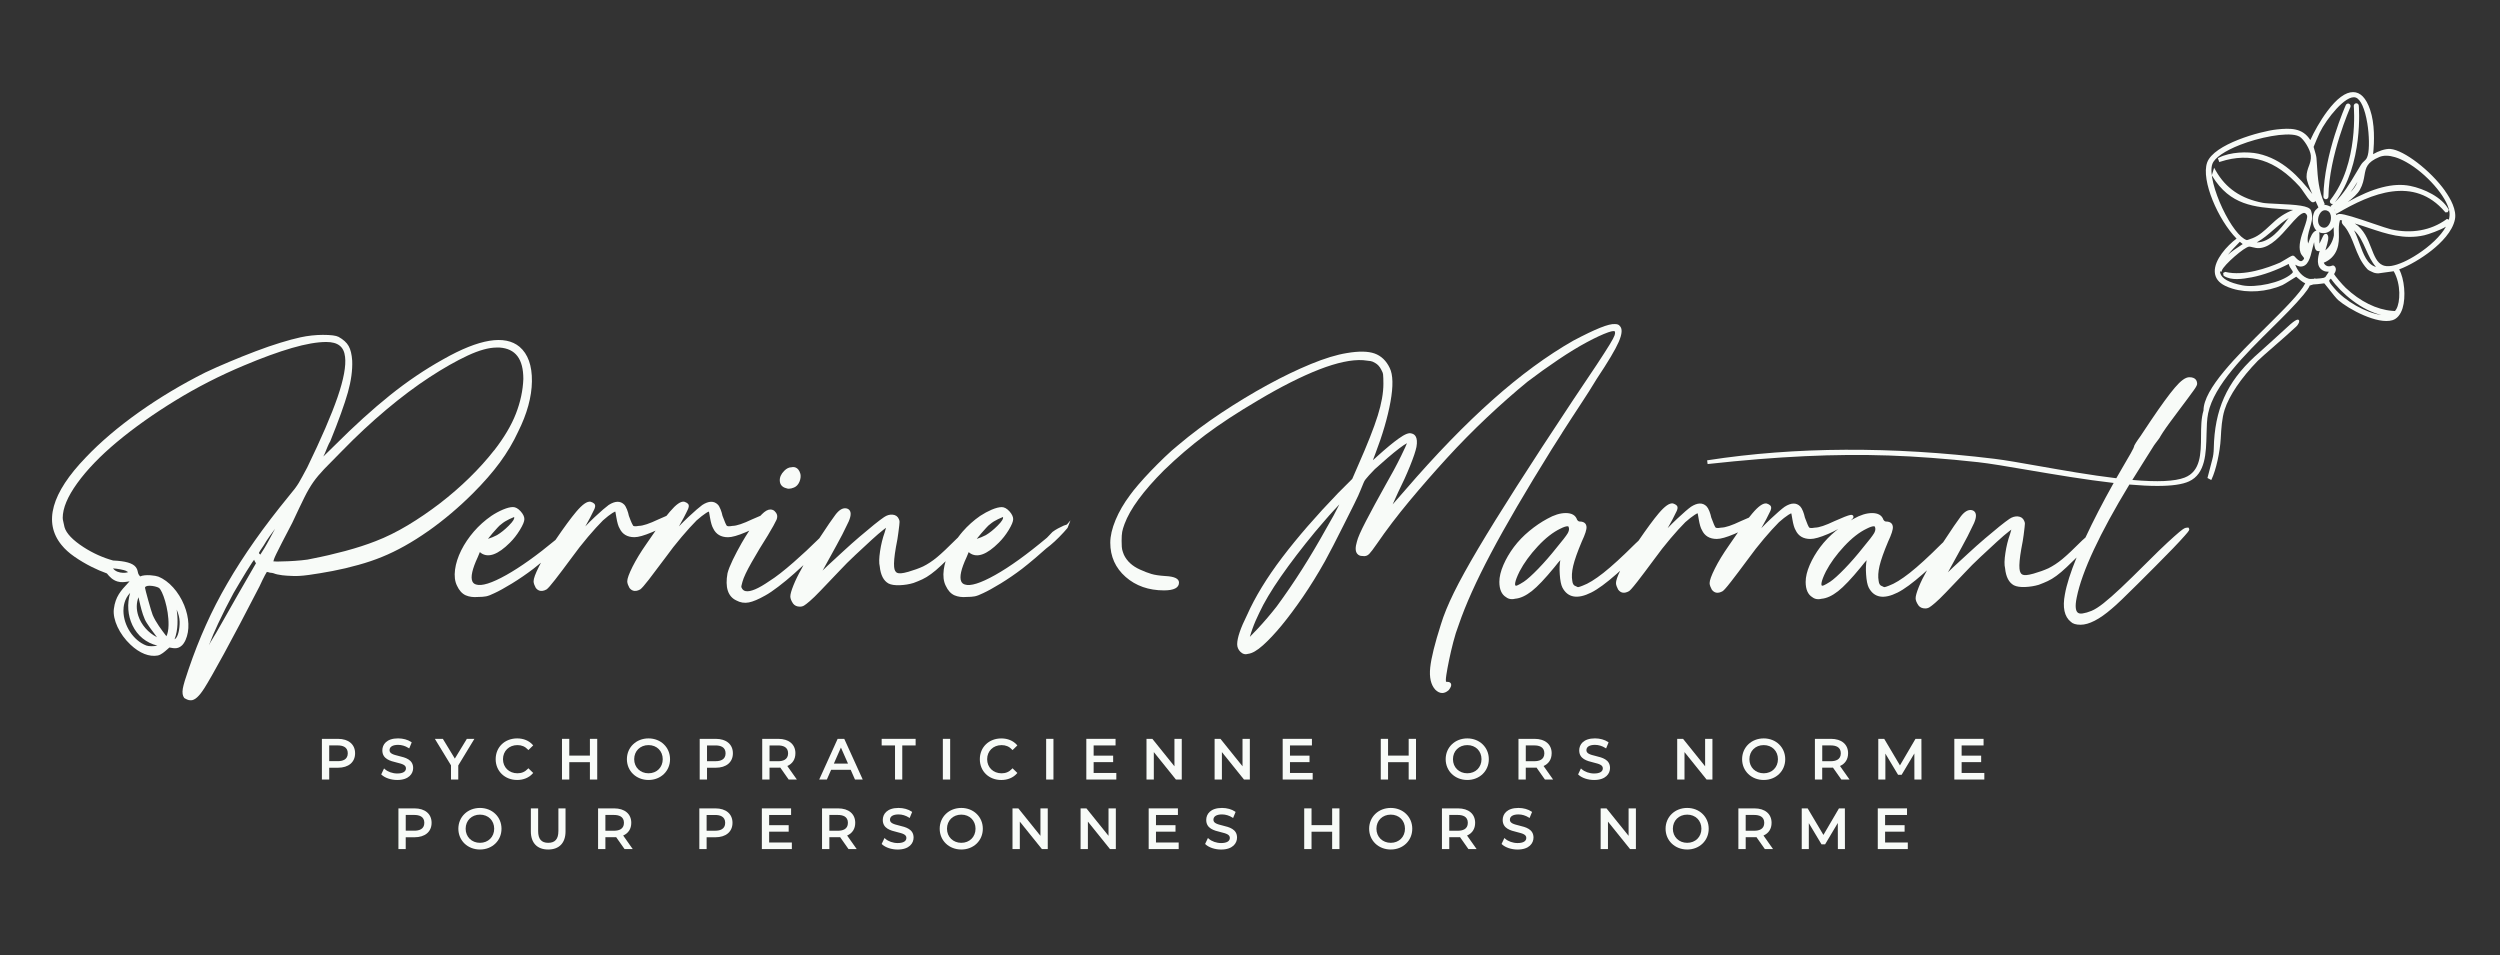 <?xml version="1.0" encoding="UTF-8"?>
<svg id="Calque_1" data-name="Calque 1" xmlns="http://www.w3.org/2000/svg" viewBox="0 0 1080 412.76">
  <rect x="0" y="0" width="1080" height="412.76" fill="#333333" stroke="none"/>
  <defs>
    <style>
      .cls-1 {
        fill: #f8fbf8;
      }
    </style>
  </defs>
  <path class="cls-1" d="M988.15,141.27h0c-2.87,2.7-13.92,12.6-14.02,12.68-12.15,11.16-17.46,23.06-17.78,39.82-.03,1.64-.23,3.18-.6,4.57l-2.13,8.16,1.64.86.17-.35c1.88-3.94,3.61-11.7,3.94-17.67v-.09c.23-4.17.47-8.48,1.68-12.29,1.93-6.05,7.15-13.74,14.31-21.1.8-.83,4.13-3.73,7.35-6.54,3.19-2.78,6.48-5.66,7.62-6.77.11-.1.33-.3.59-.53.73-.64,1.3-1.15,1.49-1.42.59-.81,1.18-1.88.65-2.35-.28-.25-.87-.76-4.93,3.03Z"/>
  <path class="cls-1" d="M146,319.18h-6.94v17.58h3.16v-5.1h3.78c4.56,0,7.4-2.39,7.4-6.24s-2.83-6.24-7.4-6.24ZM150.24,325.42c0,2.81-2.35,3.4-4.31,3.4h-3.71v-6.8h3.71c1.97,0,4.31.59,4.31,3.4Z"/>
  <path class="cls-1" d="M178.48,331.79c0-3.7-3.41-4.52-6.16-5.19-2.51-.61-4.04-1.08-4.04-2.53s1.35-2.29,3.71-2.29c1.52,0,3.09.47,4.41,1.31l.38.24,1.08-2.62-.25-.17c-1.41-.98-3.51-1.56-5.62-1.56-5.03,0-6.82,2.68-6.82,5.18,0,3.75,3.43,4.58,6.18,5.25,2.5.61,4.02,1.08,4.02,2.52s-1.38,2.22-3.78,2.22c-1.98,0-4.06-.73-5.3-1.85l-.38-.34-1.22,2.58.2.19c1.45,1.35,4.08,2.22,6.7,2.22,5.09,0,6.89-2.78,6.89-5.16Z"/>
  <polygon class="cls-1" points="201.68 319.18 196.49 327.71 191.31 319.18 187.86 319.18 194.83 330.63 194.83 336.76 197.97 336.76 197.97 330.67 204.94 319.18 201.68 319.18"/>
  <path class="cls-1" d="M230.1,334.18l.24-.27-2.09-2.03-.26.28c-1.21,1.28-2.67,1.9-4.46,1.9-3.61,0-6.24-2.56-6.24-6.09s2.62-6.09,6.24-6.09c1.81,0,3.27.61,4.46,1.88l.26.28,2.09-2.03-.24-.27c-1.57-1.77-3.94-2.75-6.68-2.75-5.38,0-9.29,3.78-9.29,8.98s3.99,8.98,9.27,8.98c2.73,0,5.11-.98,6.7-2.77Z"/>
  <polygon class="cls-1" points="254.84 326.42 245.93 326.42 245.93 319.18 242.78 319.18 242.78 336.76 245.93 336.76 245.93 329.26 254.84 329.26 254.84 336.76 258 336.76 258 319.18 254.84 319.18 254.84 326.42"/>
  <path class="cls-1" d="M280.16,318.99c-5.32,0-9.34,3.86-9.34,8.98s4.02,8.98,9.34,8.98,9.3-3.86,9.3-8.98-4-8.98-9.3-8.98ZM286.3,327.97c0,3.53-2.58,6.09-6.14,6.09s-6.19-2.56-6.19-6.09,2.6-6.09,6.19-6.09,6.14,2.56,6.14,6.09Z"/>
  <path class="cls-1" d="M309.21,319.18h-6.94v17.58h3.16v-5.1h3.78c4.56,0,7.4-2.39,7.4-6.24s-2.83-6.24-7.4-6.24ZM305.43,322.03h3.71c1.97,0,4.31.59,4.31,3.4s-2.35,3.4-4.31,3.4h-3.71v-6.8Z"/>
  <path class="cls-1" d="M343.62,325.42c0-3.85-2.83-6.24-7.4-6.24h-6.94v17.58h3.15v-5.12h3.78c.29,0,.59-.02.87-.04l3.62,5.16h3.54l-4.13-5.85c2.26-.98,3.5-2.91,3.5-5.49ZM332.44,322.03h3.71c1.97,0,4.31.59,4.31,3.4s-2.35,3.42-4.31,3.42h-3.71v-6.82Z"/>
  <path class="cls-1" d="M361.86,319.18l-7.96,17.58h3.3l1.85-4.21h8.45l1.85,4.21h3.35l-7.98-17.58h-2.86ZM366.34,329.88h-6.11l3.05-6.94,3.06,6.94Z"/>
  <polygon class="cls-1" points="380.88 322.03 386.65 322.03 386.65 336.76 389.78 336.76 389.78 322.03 395.55 322.03 395.55 319.18 380.88 319.18 380.88 322.03"/>
  <rect class="cls-1" x="407.31" y="319.18" width="3.16" height="17.58"/>
  <path class="cls-1" d="M439.5,333.92l-2.09-2.03-.26.28c-1.21,1.28-2.67,1.9-4.46,1.9-3.61,0-6.24-2.56-6.24-6.09s2.62-6.09,6.24-6.09c1.81,0,3.27.61,4.46,1.88l.26.28,2.09-2.03-.24-.27c-1.58-1.77-3.95-2.75-6.68-2.75-5.38,0-9.29,3.78-9.29,8.98s3.9,8.98,9.27,8.98c2.73,0,5.11-.98,6.7-2.77l.24-.27Z"/>
  <rect class="cls-1" x="451.94" y="319.18" width="3.15" height="17.58"/>
  <polygon class="cls-1" points="472.45 329.24 480.88 329.24 480.88 326.44 472.45 326.44 472.45 322.03 481.92 322.03 481.92 319.18 469.29 319.18 469.29 336.76 482.25 336.76 482.25 333.92 472.45 333.92 472.45 329.24"/>
  <polygon class="cls-1" points="507.36 331.04 497.93 319.32 497.82 319.18 495.29 319.18 495.29 336.76 498.45 336.76 498.45 324.9 507.88 336.62 507.99 336.76 510.52 336.76 510.52 319.18 507.36 319.18 507.36 331.04"/>
  <polygon class="cls-1" points="536.77 331.04 527.35 319.32 527.23 319.18 524.71 319.18 524.71 336.76 527.86 336.76 527.86 324.9 537.29 336.62 537.4 336.76 539.93 336.76 539.93 319.18 536.77 319.18 536.77 331.04"/>
  <polygon class="cls-1" points="566.75 322.03 566.75 319.18 554.12 319.18 554.12 336.76 567.08 336.76 567.08 333.92 557.27 333.92 557.27 329.24 565.71 329.24 565.71 326.44 557.27 326.44 557.27 322.03 566.75 322.03"/>
  <polygon class="cls-1" points="608.55 326.42 599.64 326.42 599.64 319.18 596.49 319.18 596.49 336.76 599.64 336.76 599.64 329.26 608.55 329.26 608.55 336.76 611.71 336.76 611.71 319.18 608.55 319.18 608.55 326.42"/>
  <path class="cls-1" d="M633.87,318.99c-5.33,0-9.34,3.86-9.34,8.98s4.02,8.98,9.34,8.98,9.3-3.86,9.3-8.98-4-8.98-9.3-8.98ZM640.01,327.97c0,3.53-2.58,6.09-6.14,6.09s-6.19-2.56-6.19-6.09,2.6-6.09,6.19-6.09,6.14,2.56,6.14,6.09Z"/>
  <path class="cls-1" d="M670.32,325.42c0-3.85-2.83-6.24-7.4-6.24h-6.94v17.58h3.15v-5.12h3.78c.29,0,.59-.02.87-.03l3.62,5.15h3.54l-4.13-5.85c2.26-.98,3.5-2.91,3.5-5.49ZM667.16,325.42c0,2.83-2.35,3.42-4.31,3.42h-3.71v-6.82h3.71c1.97,0,4.31.59,4.31,3.4Z"/>
  <path class="cls-1" d="M695.53,331.79c0-3.7-3.41-4.52-6.16-5.19-2.51-.61-4.04-1.08-4.04-2.53s1.35-2.29,3.71-2.29c1.52,0,3.09.47,4.41,1.31l.38.24,1.08-2.62-.25-.17c-1.41-.98-3.51-1.56-5.62-1.56-5.03,0-6.82,2.68-6.82,5.18,0,3.75,3.43,4.58,6.18,5.25,2.5.61,4.02,1.08,4.02,2.52s-1.38,2.22-3.78,2.22c-1.98,0-4.06-.73-5.3-1.85l-.38-.34-1.22,2.58.2.19c1.45,1.35,4.08,2.22,6.7,2.22,5.09,0,6.89-2.78,6.89-5.16Z"/>
  <polygon class="cls-1" points="736.61 331.04 727.19 319.32 727.07 319.18 724.55 319.18 724.55 336.76 727.7 336.76 727.7 324.9 737.13 336.62 737.24 336.76 739.77 336.76 739.77 319.18 736.61 319.18 736.61 331.04"/>
  <path class="cls-1" d="M761.93,318.99c-5.33,0-9.34,3.86-9.34,8.98s4.02,8.98,9.34,8.98,9.29-3.86,9.29-8.98-4-8.98-9.29-8.98ZM768.07,327.97c0,3.53-2.58,6.09-6.14,6.09s-6.19-2.56-6.19-6.09,2.6-6.09,6.19-6.09,6.14,2.56,6.14,6.09Z"/>
  <path class="cls-1" d="M798.38,325.42c0-3.85-2.83-6.24-7.4-6.24h-6.94v17.58h3.15v-5.12h3.78c.29,0,.59-.02.87-.03l3.62,5.15h3.54l-4.13-5.85c2.26-.98,3.5-2.91,3.5-5.49ZM795.23,325.42c0,2.83-2.35,3.42-4.31,3.42h-3.71v-6.82h3.71c1.97,0,4.31.59,4.31,3.4Z"/>
  <polygon class="cls-1" points="827.49 319.18 820.78 330.65 813.98 319.18 811.42 319.18 811.42 336.76 814.48 336.76 814.48 325.56 819.97 334.72 821.5 334.72 827 325.49 827.02 336.76 830.08 336.76 830.05 319.18 827.49 319.18"/>
  <polygon class="cls-1" points="847.42 329.24 855.86 329.24 855.86 326.44 847.42 326.44 847.42 322.03 856.9 322.03 856.9 319.18 844.27 319.18 844.27 336.76 857.23 336.76 857.23 333.92 847.42 333.92 847.42 329.24"/>
  <path class="cls-1" d="M179.06,349.22h-6.94v17.58h3.15v-5.1h3.78c4.56,0,7.4-2.39,7.4-6.24s-2.83-6.24-7.4-6.24ZM183.31,355.46c0,2.81-2.35,3.4-4.32,3.4h-3.71v-6.8h3.71c1.97,0,4.32.59,4.32,3.4Z"/>
  <path class="cls-1" d="M207.35,349.03c-5.33,0-9.34,3.86-9.34,8.98s4.02,8.98,9.34,8.98,9.3-3.86,9.3-8.98-4-8.98-9.3-8.98ZM213.49,358.01c0,3.53-2.58,6.09-6.14,6.09s-6.19-2.56-6.19-6.09,2.6-6.09,6.19-6.09,6.14,2.56,6.14,6.09Z"/>
  <path class="cls-1" d="M241.22,359.07c0,3.39-1.43,5.03-4.38,5.03s-4.36-1.65-4.36-5.03v-9.85h-3.15v9.94c0,4.97,2.73,7.83,7.49,7.83s7.49-2.85,7.49-7.83v-9.94h-3.08v9.85Z"/>
  <path class="cls-1" d="M272.71,355.46c0-3.85-2.83-6.24-7.4-6.24h-6.94v17.58h3.16v-5.12h3.78c.29,0,.59-.02.87-.03l3.62,5.15h3.54l-4.13-5.85c2.26-.98,3.5-2.91,3.5-5.49ZM269.55,355.46c0,2.83-2.35,3.42-4.31,3.42h-3.71v-6.82h3.71c1.97,0,4.31.59,4.31,3.4Z"/>
  <path class="cls-1" d="M309.05,349.22h-6.94v17.58h3.15v-5.1h3.78c4.56,0,7.4-2.39,7.4-6.24s-2.83-6.24-7.4-6.24ZM305.26,352.07h3.71c1.97,0,4.31.59,4.31,3.4s-2.35,3.4-4.31,3.4h-3.71v-6.8Z"/>
  <polygon class="cls-1" points="332.27 359.28 340.71 359.28 340.71 356.48 332.27 356.48 332.27 352.07 341.75 352.07 341.75 349.22 329.12 349.22 329.12 366.8 342.08 366.8 342.08 363.96 332.27 363.96 332.27 359.28"/>
  <path class="cls-1" d="M369.46,355.46c0-3.85-2.83-6.24-7.4-6.24h-6.94v17.58h3.16v-5.12h3.78c.29,0,.59-.02.87-.03l3.62,5.15h3.54l-4.13-5.85c2.26-.98,3.5-2.91,3.5-5.49ZM366.3,355.46c0,2.83-2.35,3.42-4.31,3.42h-3.71v-6.82h3.71c1.97,0,4.31.59,4.31,3.4Z"/>
  <path class="cls-1" d="M388.51,356.65c-2.51-.61-4.04-1.08-4.04-2.53s1.35-2.29,3.71-2.29c1.52,0,3.09.47,4.41,1.31l.38.24,1.08-2.62-.25-.17c-1.41-.98-3.51-1.56-5.62-1.56-5.03,0-6.82,2.68-6.82,5.18,0,3.75,3.43,4.58,6.18,5.25,2.5.61,4.02,1.08,4.02,2.52s-1.38,2.22-3.78,2.22c-1.98,0-4.06-.73-5.3-1.85l-.37-.34-1.23,2.58.2.19c1.45,1.35,4.08,2.22,6.7,2.22,5.09,0,6.89-2.78,6.89-5.16,0-3.7-3.41-4.52-6.16-5.19Z"/>
  <path class="cls-1" d="M415.29,349.03c-5.33,0-9.34,3.86-9.34,8.98s4.02,8.98,9.34,8.98,9.29-3.86,9.29-8.98-4-8.98-9.29-8.98ZM421.43,358.01c0,3.53-2.58,6.09-6.14,6.09s-6.19-2.56-6.19-6.09,2.6-6.09,6.19-6.09,6.14,2.56,6.14,6.09Z"/>
  <polygon class="cls-1" points="449.47 361.08 440.04 349.36 439.93 349.22 437.4 349.22 437.4 366.8 440.56 366.8 440.56 354.94 449.99 366.66 450.1 366.8 452.63 366.8 452.63 349.22 449.47 349.22 449.47 361.08"/>
  <polygon class="cls-1" points="478.88 361.08 469.45 349.36 469.34 349.22 466.81 349.22 466.81 366.8 469.97 366.8 469.97 354.94 479.4 366.66 479.51 366.8 482.04 366.8 482.04 349.22 478.88 349.22 478.88 361.08"/>
  <polygon class="cls-1" points="499.38 359.28 507.82 359.28 507.82 356.48 499.38 356.48 499.38 352.07 508.86 352.07 508.86 349.22 496.23 349.22 496.23 366.8 509.19 366.8 509.19 363.96 499.38 363.96 499.38 359.28"/>
  <path class="cls-1" d="M528.24,356.65c-2.51-.61-4.04-1.08-4.04-2.53s1.35-2.29,3.71-2.29c1.52,0,3.09.47,4.41,1.31l.38.24,1.08-2.62-.25-.17c-1.41-.98-3.51-1.56-5.62-1.56-5.03,0-6.82,2.68-6.82,5.18,0,3.75,3.43,4.58,6.18,5.25,2.5.61,4.02,1.08,4.02,2.52s-1.38,2.22-3.78,2.22c-1.98,0-4.06-.73-5.3-1.85l-.38-.34-1.22,2.58.2.19c1.45,1.35,4.08,2.22,6.7,2.22,5.09,0,6.89-2.78,6.89-5.16,0-3.7-3.41-4.52-6.16-5.19Z"/>
  <polygon class="cls-1" points="575.49 356.46 566.58 356.46 566.58 349.22 563.42 349.22 563.42 366.8 566.58 366.8 566.58 359.3 575.49 359.3 575.49 366.8 578.64 366.8 578.64 349.22 575.49 349.22 575.49 356.46"/>
  <path class="cls-1" d="M600.81,349.03c-5.33,0-9.34,3.86-9.34,8.98s4.02,8.98,9.34,8.98,9.29-3.86,9.29-8.98-4-8.98-9.29-8.98ZM606.95,358.01c0,3.53-2.58,6.09-6.14,6.09s-6.19-2.56-6.19-6.09,2.6-6.09,6.19-6.09,6.14,2.56,6.14,6.09Z"/>
  <path class="cls-1" d="M637.26,355.46c0-3.85-2.83-6.24-7.4-6.24h-6.94v17.58h3.16v-5.12h3.78c.29,0,.59-.02.87-.03l3.62,5.15h3.54l-4.13-5.85c2.26-.98,3.5-2.91,3.5-5.49ZM634.1,355.46c0,2.83-2.35,3.42-4.31,3.42h-3.71v-6.82h3.71c1.97,0,4.31.59,4.31,3.4Z"/>
  <path class="cls-1" d="M656.31,356.65c-2.51-.61-4.04-1.08-4.04-2.53s1.35-2.29,3.71-2.29c1.52,0,3.09.47,4.41,1.31l.38.24,1.08-2.62-.25-.17c-1.41-.98-3.51-1.56-5.62-1.56-5.03,0-6.82,2.68-6.82,5.18,0,3.75,3.43,4.58,6.18,5.25,2.5.61,4.02,1.08,4.02,2.52s-1.38,2.22-3.78,2.22c-1.98,0-4.06-.73-5.3-1.85l-.38-.34-1.22,2.58.2.19c1.45,1.35,4.08,2.22,6.7,2.22,5.09,0,6.89-2.78,6.89-5.16,0-3.7-3.41-4.52-6.16-5.19Z"/>
  <polygon class="cls-1" points="703.55 361.08 694.12 349.36 694.01 349.22 691.48 349.22 691.48 366.8 694.64 366.8 694.64 354.94 704.07 366.66 704.18 366.8 706.71 366.8 706.71 349.22 703.55 349.22 703.55 361.08"/>
  <path class="cls-1" d="M728.87,349.03c-5.33,0-9.34,3.86-9.34,8.98s4.02,8.98,9.34,8.98,9.29-3.86,9.29-8.98-4-8.98-9.29-8.98ZM735.01,358.01c0,3.53-2.58,6.09-6.14,6.09s-6.19-2.56-6.19-6.09,2.6-6.09,6.19-6.09,6.14,2.56,6.14,6.09Z"/>
  <path class="cls-1" d="M765.32,355.46c0-3.85-2.83-6.24-7.4-6.24h-6.94v17.58h3.16v-5.12h3.78c.29,0,.59-.02.87-.03l3.62,5.15h3.54l-4.13-5.85c2.26-.98,3.5-2.91,3.5-5.49ZM762.16,355.46c0,2.83-2.35,3.42-4.31,3.42h-3.71v-6.82h3.71c1.97,0,4.31.59,4.31,3.4Z"/>
  <polygon class="cls-1" points="794.43 349.22 787.72 360.69 780.91 349.22 778.35 349.22 778.35 366.8 781.41 366.8 781.41 355.59 786.9 364.76 788.44 364.76 793.93 355.53 793.96 366.8 797.01 366.8 796.99 349.22 794.43 349.22"/>
  <polygon class="cls-1" points="814.36 359.28 822.79 359.28 822.79 356.48 814.36 356.48 814.36 352.07 823.83 352.07 823.83 349.22 811.2 349.22 811.2 366.8 824.17 366.8 824.17 363.96 814.36 363.96 814.36 359.28"/>
  <path class="cls-1" d="M674.83,186.97c1.31-2,2.65-4.09,4.05-6.27,1.38-2.16,2.96-4.57,4.69-7.17,1.76-2.64,3.87-5.99,6.26-9.92,4.88-7.32,8.06-12.67,9.46-15.91,1.51-3.5,1.65-5.77.42-6.92-.36-.53-1.05-.78-2.09-.78,0,0,0,0,0,0-2.64-.21-8.3,2.07-17.91,7.14-11.3,6.43-23.07,15.07-34.97,25.67-11.88,10.57-24.5,23.59-37.52,38.7l-5.48,6.26s-.08.09-.12.14l.08-.17c.74-1.64,1.52-3.36,2.32-5.14,1.9-3.79,3.62-7.58,5.11-11.28,1.49-3.68,2.42-6.45,2.78-8.24.75-4.25-.72-5.5-2.03-5.79-1.17-.47-2.92.21-5.67,2.18-2.44,1.74-5.54,4.31-9.23,7.65-.51.5-.97.93-1.38,1.25-.19.15-.36.29-.51.43.3-.75.64-1.66,1.03-2.71,3.13-8.17,5.34-15.73,6.56-22.45,1.24-6.83,1.13-11.77-.32-14.68-1.48-3.13-3.69-5.24-6.56-6.26-2.82-.99-6.85-1.05-11.98-.17-4.39.7-9.62,2.3-15.57,4.75-5.9,2.43-12.21,5.47-18.74,9.04-6.54,3.58-13.23,7.63-19.89,12.04-6.67,4.42-12.97,9.13-18.72,14-1.75,1.4-3.7,3.13-5.79,5.14-2.1,2.02-4.13,4.05-6.03,6.03-1.9,1.99-3.67,3.93-5.25,5.77-1.58,1.84-2.82,3.39-3.68,4.61-2.64,3.52-4.73,7.13-6.23,10.73-1.51,3.64-2.28,6.95-2.28,9.82,0,5.94,2.24,10.92,6.65,14.79,4.38,3.85,9.95,5.8,16.55,5.8,4.31,0,6.49-1.13,6.49-3.36,0-1.71-1.94-2.64-5.92-2.84-2.54-.17-4.55-.46-5.97-.89-1.43-.42-3.11-1.06-4.99-1.92-3.3-1.48-5.63-3.64-6.92-6.38-.33-.82-.59-1.58-.75-2.25-.11-.43-.24-1.43-.24-3.73,0-1.69.08-3.01.25-3.91.16-.9.5-2.04,1.01-3.4,2.38-6.48,8.12-14.29,17.04-23.21,5.7-5.53,11.74-10.69,17.94-15.34,6.21-4.66,13.82-9.65,22.64-14.83,9.84-5.87,18.76-10.37,26.51-13.39,7.68-2.98,14.07-4.33,18.96-4,1.56.18,2.63.31,3.24.39.51.07,1.16.35,1.96.82,1.08.62,1.95,1.58,2.6,2.87.46.77.74,1.51.81,2.18.08.76.13,2.1.13,3.96,0,3.91-.82,8.53-2.45,13.74-1.64,5.27-4.49,12.48-8.46,21.46l-2.55,5.87-6.17,6.17c-9.39,9.74-17.49,19.07-24.07,27.74-6.62,8.71-11.74,17.1-15.21,24.91-2.82,5.65-4.26,9.89-4.26,12.6,0,1.25.47,2.35,1.39,3.27.98.98,2.17,1.28,3.36.87,1.74-.2,3.84-1.41,6.42-3.71,2.47-2.21,5.17-5.09,8.04-8.56,2.87-3.49,5.96-7.63,9.18-12.32,3.24-4.73,6.46-9.93,9.56-15.46.86-1.54,2.01-3.73,3.54-6.68,1.48-2.87,3-5.88,4.57-9.01l4.44-8.87c1.39-2.79,2.37-4.91,2.89-6.3.52-1.22.92-2.19,1.19-2.9.23-.62.54-1.16.92-1.61.43-.52.95-1.12,1.55-1.81.62-.7,1.44-1.56,2.42-2.55,1.95-1.77,3.83-3.43,5.6-4.94,1.79-1.53,3.45-2.89,4.93-4.02,1.41-1.08,2.54-1.83,3.35-2.25-.33.84-1.03,2.44-2.53,5.5-1.92,3.93-4.2,8.17-6.77,12.62-3.29,5.89-6.11,11.08-8.36,15.42-2.32,4.45-3.62,7.41-3.97,9.01-.72,2.41-.7,4.08.07,5.12.54.72,1.37,1.11,2.38,1.06,1.1.21,2.07-.08,2.85-.87.65-.65,1.74-2.09,3.35-4.41,4.13-6.03,8.86-12.24,14.05-18.48,5.18-6.22,10.62-12.44,16.16-18.51,5.51-6.03,11.34-11.94,17.32-17.58,5.99-5.64,11.9-10.85,17.56-15.48,4.32-3.29,8.79-6.48,13.28-9.5,4.5-3.03,8.65-5.56,12.33-7.53,3.7-1.98,6.78-3.41,9.17-4.26,2.16-.77,2.75-.52,2.84-.46.02.01.06.03.1.25.12.37.08.87-.13,1.49-.24.72-.96,2.07-2.15,4.02-1.22,2.01-3.11,4.94-5.6,8.72-2.46,3.74-5.83,8.77-10.31,15.4-9.54,14.39-17.71,26.91-24.28,37.21-6.55,10.25-12.13,19.26-16.59,26.78-4.44,7.49-7.96,13.88-10.47,18.98-2.53,5.15-4.44,9.79-5.65,13.81-2.62,8.2-4.16,14.44-4.6,18.55-.46,4.29.27,7.52,2.18,9.61.96.96,1.97,1.45,3,1.45.94,0,1.87-.41,2.82-1.26.99-1.28,1.27-2.12.94-2.8-.17-.35-.57-.76-1.53-.76-.31,0-.5-.03-.61-.05-.06-.23-.14-.95.17-3.01.26-1.71.65-3.85,1.17-6.35.52-2.53,1.13-5.15,1.82-7.8.68-2.67,1.47-5.15,2.33-7.38,2.93-8.62,7.61-19.03,13.92-30.95,6.31-11.93,15.12-27.02,26.21-44.85,1.68-2.69,3.22-5.1,4.56-7.17ZM578.58,217.93c-.06.13-.13.27-.2.41-1.19,2.48-3.03,5.84-5.46,10.01-3.49,6.27-6.99,12.19-10.42,17.58-3.45,5.44-7.13,10.82-10.92,15.99-1.19,1.53-2.54,3.19-4.02,4.93-1.49,1.75-2.94,3.37-4.28,4.8-1.3,1.38-2.42,2.55-3.34,3.47.01-.05.03-.1.04-.14.26-.94.6-2.02,1.03-3.21.42-1.19.9-2.4,1.42-3.61.5-1.18,1.03-2.31,1.56-3.37,2.06-4.46,5.2-9.74,9.33-15.68,4.15-5.97,9.14-12.49,14.83-19.38,1.22-1.39,2.53-2.92,3.92-4.58,1.34-1.6,2.7-3.12,4.02-4.54.95-1.01,1.78-1.9,2.49-2.69Z"/>
  <path class="cls-1" d="M184.97,229.45c6.77-4.78,13.3-10.3,19.41-16.41,4.54-4.54,8.43-9,11.57-13.26,3.16-4.32,5.82-8.8,7.89-13.3,3.86-7.71,5.86-15.02,5.95-21.73.09-6.82-1.71-11.84-5.36-14.95-6.32-5.24-17.4-3.43-32.94,5.4-7.89,4.38-15.65,9.63-23.08,15.6-7.46,5.99-15.38,13.17-23.55,21.34-2.06,2.06-3.8,3.76-5.19,5.08.2-.43.43-.89.68-1.4.34-.87.73-1.82,1.17-2.86.41-.99.78-1.74,1.17-2.36,3.6-8.89,6.16-15.98,7.6-21.09,1.4-4.98,2.03-9.58,1.86-13.7-.19-2.78-.7-4.85-1.54-6.33-.84-1.49-2.3-2.82-4.35-3.95-1.16-.59-3.34-.86-6.86-.86-1.38,0-2.9.09-4.66.26-1.71.19-3.36.45-4.9.79-2.5.54-5.46,1.34-8.8,2.37-3.25.99-6.72,2.19-10.62,3.67-4.06,1.55-7.7,3.01-11.12,4.45-3.79,1.58-7.36,3.16-10.62,4.71-10.12,5.08-19.77,10.85-28.68,17.17-8.98,6.38-16.7,12.95-22.94,19.53-14.86,15.39-18.38,28.11-10.49,37.8,1.42,1.78,3.31,3.5,5.64,5.11,2.3,1.59,4.78,3.06,7.39,4.37,2.12,1.07,4.34,2.02,6.59,2.83,1.13,1.44,2.46,2.85,4.55,3.48,1.61.48,3.1.26,4.41.06.28-.04.56-.08.84-.12-.28.3-.55.59-.82.87-2.86,3.06-5.33,5.7-5.98,11.07-.57,4.58,2.39,10.92,7.2,15.42,3.92,3.7,8.1,5.36,11.77,4.67,1.43-.28,2.96-1.63,4.19-2.72l.35-.31c.17-.15.35-.31.47-.42.18,0,.44.06.7.11l.13.02c1.5.29,4.28.82,6.17-3.39,1.83-4.1,1.61-9.56-.59-14.99-2.37-5.83-6.65-10.57-11.16-12.37-1.11-.44-5.62-1.13-7.87-.09-.78-.84-.87-1.32-.98-1.86-.11-.56-.26-1.33-.94-2.21-1.31-1.67-4.52-2.59-9.75-2.8-4.46-1.24-8.74-3.17-12.72-5.74-4.71-3.04-7.5-5.96-8.28-8.65-.18-.88-.36-1.67-.53-2.4-.16-.62-.25-1.17-.25-1.63,0-4.18,2.1-9.21,6.26-14.97,4.22-5.85,10.02-11.86,17.23-17.87,7.32-6.09,15.76-12.08,25.1-17.81,9.37-5.76,19.39-10.88,29.79-15.22,7.75-3.27,14.7-5.81,20.67-7.54,5.9-1.71,10.87-2.58,14.79-2.58,5.06,0,7.64,2.03,8.13,6.39.49,3.89-.59,9.75-3.22,17.41-2.69,7.79-6.99,17.75-13.14,30.44-1.63,3.09-2.88,5.31-3.63,6.62-.91,1.52-2.3,3.37-4.13,5.51-5.62,6.87-10.64,13.43-14.9,19.49-4.4,6.25-8.37,12.42-11.78,18.33-3.5,6.01-6.63,12.09-9.3,18.08-2.7,5.98-5.21,12.37-7.46,18.99-1.39,3.98-2.24,6.83-2.53,8.48-.29,1.79-.11,3.08.61,4.03l.21.16c.34.16.68.34,1.04.53.46.22,1,.33,1.63.33,1.71,0,3.57-1.69,5.86-5.3,1.57-2.46,4.43-7.49,8.5-14.93,4.08-7.47,9.22-17.23,15.3-29.02.85-1.87,1.63-3.47,2.32-4.77.42-.77.68-1.2.83-1.44.23.07.46.11.69.13.41.17.81.26,1.21.26.17,0,.5.04,1.02.2.92.38,2.14.65,3.73.85,1.58.18,2.69.23,3.53.26,2.14.18,4.75.06,8.01-.4,3.04-.42,6.38-.98,10.22-1.7,3.65-.69,7.4-1.58,11.14-2.63,3.69-1.02,7.1-2.18,10.13-3.42,6.45-2.61,13.17-6.37,19.99-11.17ZM213.44,194.57c-3.09,3.96-6.68,7.93-10.64,11.81-4.01,3.92-8.29,7.63-12.71,11.03-4.49,3.44-9.16,6.64-13.9,9.49-4.71,2.82-9.37,5.13-13.85,6.85h0c-3.85,1.52-8.3,2.96-13.23,4.29-4.78,1.28-9.51,2.38-14.08,3.26-1.34.35-2.93.59-4.85.76-1.97.19-3.84.32-5.57.39-1.8.09-3.42.14-4.8.14-.93,0-1.44-.04-1.71-.08.05-.34.27-1.19,1.22-3.15,1.04-2.16,3.1-6.18,6.91-13.45,2.24-4.8,4.04-8.57,5.35-11.2,1.25-2.51,2.55-4.71,3.84-6.55,1.24-1.74,2.75-3.55,4.63-5.53,2.27-2.36,4.95-5.08,7.96-8.09,6.05-6.22,12.4-12.13,18.87-17.57,6.44-5.41,12.74-10.13,18.73-14.04,5.87-3.84,11.42-6.99,16.47-9.35,4.93-2.29,9.12-3.44,12.48-3.44h1.25c6.91.48,10.27,4.93,10.27,13.58-.18,4.93-1.26,9.98-3.22,15.01-1.95,5.01-5.11,10.35-9.41,15.87ZM118.83,228.44c-1.09,1.96-2.21,4.03-3.34,6.17-.9,1.61-1.66,2.87-2.32,3.86-.3.45-.54.82-.71,1.12-.13-.12-.28-.27-.48-.46-.15-.15-.15-.21-.08-.37.09-.24.52-.98,2.04-3.17.66-1.17,1.5-2.47,2.57-3.98.77-1.09,1.54-2.15,2.32-3.17ZM110.58,243.33l-7.58,13.15-.03.05c-2.09,3.65-4.31,7.57-6.67,11.75-2.2,3.93-4.05,7.08-5.36,9.15-.18.34-.42.81-.7,1.35,1.16-3.07,2.5-6.23,4.01-9.43,2.06-4.39,4.29-8.81,6.63-13.13.65-1.14,1.48-2.55,2.6-4.42.81-1.37,1.61-2.68,2.37-3.93l.62-1.02c1-1.65,1.81-2.92,2.48-3.9.42-.64.67-.97.83-1.15.06.13.14.33.24.6l.56.93ZM48.83,245.55c1.85.09,4.88.69,5.55,1.03.47.23.78.43.99.58-.46.17-1.24.34-2.26.3-1.53-.06-3.36-.6-4.27-1.9ZM59.73,265.98c-.89-2.78-.86-5.51.1-7.98.1.42.19.84.28,1.25.59,2.61,1.25,5.58,2.45,8.32.8,1.82,3.26,5.07,5.26,7.71,0,0,0,0,0,0-3.79-1.92-6.83-5.38-8.1-9.32ZM53.32,263.96c-.02-1.87.35-5.19,2.9-7.83-1.38,4.7-1.04,9.72.99,13.97,2.16,4.55,5.96,7.63,10.78,8.8-1.65.38-3.82.35-4.82-.05-5.55-2.15-9.78-8.55-9.85-14.9ZM62.63,253.88c.05-.28.2-.45.51-.59.38-.17.89-.25,1.53-.25,1.48,0,3.28.49,3.97.92,1.47.91,4.32,8.93,4.17,16.09-.04,2.1-.37,3.77-.93,4.8-2.18-2.84-4.57-6.02-5.92-9.17-.62-1.42-3.3-11.23-3.33-11.8ZM76.32,263.35c.82,1.88,1.24,3.62,1.28,5.26.06,2.94-.62,6.54-1.98,7.44-.07.04-.14.08-.21.11,1.59-4.11,1.46-8.94.91-12.81Z"/>
  <path class="cls-1" d="M339.58,210.88c.36.16.77.25,1.21.25.65,0,1.37-.17,2.22-.52,1.05-.44,1.84-1.28,2.35-2.49.49-1.17.63-2.29.42-3.37-.89-3.23-3.05-3.09-3.85-2.89-1.09,0-2.12.5-3.14,1.53-1.38,1.37-2.02,2.84-1.92,4.36.09,1.59,1.05,2.71,2.7,3.14Z"/>
  <path class="cls-1" d="M460.79,226.65c-.23.03-1.08.33-1.19.38-1.81.84-3.42,1.62-4.94,2.78-.88.95-1.62,1.74-2.37,2.48-8.6,7.2-16.12,12.62-22.37,16.11-6.3,3.54-10.71,4.93-13.1,4.11-.78-.24-1.28-.68-1.58-1.36-.82-1.87-.05-5.37,2.31-10.42l.92-2.22.57.46c3.12,2.13,7.3.61,12.43-4.53,1.59-1.57,3-3.37,4.3-5.49,1.31-2.18,1.92-3.68,1.92-4.7s-.55-2.18-1.63-3.38c-1.11-1.2-2.22-1.8-3.3-1.8-1.13,0-2.59.37-4.34,1.1-1.66.71-3.33,1.61-4.97,2.68-2.81,1.94-5.35,4.23-7.58,6.78-.72.83-1.44,1.75-2.11,2.66-.07.07-.14.13-.25.23l-.08.07c-3.87,3.87-6.71,6.55-8.69,8.18-1.97,1.63-3.98,2.95-5.98,3.94-1.81.83-3.97,1.61-6.41,2.32-2.82.8-4.01.73-4.55.51-.9-.26-1.41-1.11-1.54-2.61-.17-1.74.08-4.53.77-8.52.54-2.66.88-4.69,1.05-6.2.18-1.47.32-2.55.41-3.27.07-.69.12-1.21.12-1.51,0-.38-.1-.76-.31-1.2-.47-1.13-1.41-1.79-2.72-1.9-1.23-.1-2.39.23-3.62,1.04-1.02.68-2.45,1.76-4.37,3.3-1.79,1.47-3.9,3.23-6.27,5.23-2.24,1.91-4.62,4.03-7.07,6.29-2.34,2.18-4.56,4.22-6.67,6.15-.86.86-1.61,1.58-2.24,2.16.08-.15.18-.31.29-.48,1.13-2.04,2.26-4.09,3.39-6.15l2.36-4.3c1.92-3.48,3.33-6.21,4.18-8.08,1.76-3.27,2.3-5.4,1.67-6.69-.31-.65-.88-1.05-1.7-1.2-1.54-.22-3.04.69-4.62,2.76-1.29,1.68-3.58,5.03-6.96,10.18-3.78,3.74-7.51,7.21-11.08,10.33-4.24,3.71-7.77,6.46-10.51,8.16-4.73,3.27-8.17,4.73-10.21,4.34-.67-.13-1.15-.44-1.51-.99-.37-.56-.4-.83-.4-.89,0-.17.09-.69.5-2.16.49-1.82,1.82-4.66,3.97-8.43,2.24-3.95,4.57-7.8,6.91-11.48,1.98-3.29,3.34-5.74,3.84-6.89.75-1.85-.11-2.97-.47-3.31-.5-.73-1.26-1.12-2.2-1.12-1.08,0-2.27.67-3.64,2.04-.21.19-.4.41-.64.67-.92.37-2.07.87-3.62,1.56-3.88,1.85-6.7,2.8-8.43,2.81-1.58.31-2.34.15-2.52-.09-.27-.38-.8-1.43-1.83-4.27-.17-.88-.44-1.78-.82-2.75-.39-.99-.78-1.67-1.2-2.09-1.68-1.67-3.93-1.62-6.72.18-1.23.9-3.18,2.58-5.94,5.15-1.47,1.38-2.86,2.74-4.14,4.09.86-1.49,1.53-2.72,2.05-3.7,1-1.89,1.59-3.13,1.85-3.71.18-.41.74-1.67-.03-2.4-.37-.36-.87-.64-1.59-.86-1.52-.23-3.48,1.14-6.17,4.3-.47.55-.96,1.15-1.5,1.83-1.19.49-2.32.98-3.46,1.51-3.9,1.85-6.71,2.8-8.44,2.81-2.03.4-2.44,0-2.5-.09-.23-.32-.77-1.32-1.84-4.27-.17-.87-.43-1.77-.82-2.75-.39-.98-.79-1.67-1.2-2.09-1.67-1.67-3.92-1.61-6.71.18-1.23.89-3.18,2.57-5.96,5.15-1.49,1.4-2.87,2.77-4.13,4.1.87-1.52,1.54-2.73,2.05-3.71.88-1.68,1.5-2.92,1.85-3.71.18-.41.73-1.65-.04-2.41-.38-.36-.88-.63-1.59-.84-1.52-.22-3.44,1.1-6.17,4.3-2.29,2.71-5.3,6.82-8.97,12.21-8.02,6.65-15.16,11.74-21.22,15.14-6.31,3.54-10.72,4.93-13.12,4.11-.78-.24-1.28-.67-1.58-1.35-.82-1.86-.04-5.36,2.32-10.43l.92-2.22.57.46c3.12,2.13,7.3.61,12.43-4.53,1.58-1.56,3.02-3.41,4.29-5.49,1.32-2.17,1.94-3.67,1.94-4.7s-.55-2.19-1.64-3.38c-1.09-1.2-2.2-1.81-3.29-1.81-1.15,0-2.57.36-4.33,1.1-1.69.72-3.36,1.62-4.97,2.69-2.84,1.97-5.39,4.25-7.58,6.78-2.22,2.58-4.06,5.31-5.47,8.12-1.42,2.87-2.32,5.67-2.67,8.33-.37,2.76-.08,5.1.84,6.95.95,2.07,2.22,3.47,3.78,4.16,1.5.65,3.28.89,5.26.71,1.41,0,2.6-.09,3.55-.27.93-.19,2.09-.64,3.55-1.36,1.91-.87,4.42-2.25,7.65-4.22,3.17-1.95,6.26-4.07,9.2-6.31,1.03-.8,2.13-1.69,3.29-2.64-.31.58-.61,1.14-.89,1.71-1.57,3.13-2.3,5.14-2.3,6.33,0,.44.1.92.31,1.47.19.45.37.86.61,1.32.63.89,2.08,2.16,4.68.71.62-.43,1.8-1.76,3.7-4.21,1.86-2.38,4.21-5.5,7.2-9.55,2.15-2.99,4.44-5.92,7.01-8.96,2.38-2.8,4.56-5.2,6.46-7.1,1.61-1.43,2.95-2.47,4.08-3.19.48-.31.87-.52,1.17-.64l.06.11h.05c.01.07.03.15.05.26.07.57.2,1.29.39,2.24.37,2.21.82,3.74,1.37,4.64,1.17,2.54,3.33,3.83,6.42,3.83,1.69,0,4.17-.7,7.61-2.15.51-.21,1.03-.44,1.53-.68-1.27,1.79-2.62,3.74-4.02,5.82-2.43,3.47-4.42,6.76-5.93,9.75-1.56,3.14-2.29,5.15-2.29,6.33,0,.44.1.91.31,1.47.19.46.37.87.61,1.32.64.89,2.08,2.16,4.68.71.62-.43,1.8-1.76,3.7-4.21,1.81-2.33,4.23-5.54,7.2-9.54,2.19-3.05,4.55-6.07,7.01-8.96,2.35-2.77,4.52-5.16,6.44-7.1,1.64-1.43,2.97-2.48,4.08-3.19.57-.37.94-.54,1.16-.63l.05.11h.07c.01.07.03.16.05.28.09.61.23,1.36.39,2.22.38,2.21.83,3.73,1.37,4.64,1.19,2.54,3.35,3.83,6.43,3.83,1.67,0,4.22-.72,7.59-2.15.53-.22,1.06-.45,1.58-.7-1.11,1.67-2.2,3.44-3.31,5.37-1.4,2.46-2.68,4.89-3.81,7.22-1.13,2.35-1.9,4.29-2.29,5.81-1.1,6.09.18,10.04,3.77,11.74,1.74.96,3.58,1.25,5.48.87,1.81-.36,4.16-1.36,6.99-2.96,1.59-.87,3.46-2.12,5.71-3.85,2.27-1.72,4.57-3.62,6.83-5.64,1.33-1.19,2.68-2.41,4.03-3.67-.3.57-.59,1.13-.87,1.69-1.41,2.47-2.56,4.83-3.44,7.02-.92,2.29-1.36,3.88-1.36,4.84,0,.85.38,1.85,1.19,3.07.67.88,1.67,1.33,2.96,1.33.69,0,1.3-.17,1.81-.49.49-.29,1.32-.93,2.46-1.91,1.14-.96,2.69-2.47,4.62-4.49l8.1-8.49c2.16-2.33,4.47-4.64,6.87-6.87,2.35-2.19,4.54-4.22,6.59-6.11l.45-.42c2.08-1.91,3.91-3.48,5.43-4.66.35-.26.63-.47.86-.63-.12.55-.32,1.22-.58,2-.9,2.51-1.57,5.24-1.99,8.1-.45,3-.5,5.17-.14,6.58.37,3.72,1.65,6.21,3.8,7.39,1.13.58,2.8.82,4.93.73,2.02-.08,3.99-.4,5.85-.96,1.36-.5,2.65-1.04,3.84-1.59,1.18-.55,2.45-1.32,3.77-2.3,1.31-.94,2.74-2.16,4.38-3.71.59-.55,1.22-1.15,1.88-1.8-.37,1.23-.64,2.45-.8,3.63-.37,2.76-.08,5.1.84,6.94.95,2.07,2.22,3.47,3.78,4.16,1.52.65,3.29.89,5.25.71,1.41,0,2.6-.09,3.55-.27.93-.19,2.1-.64,3.56-1.36,1.95-.89,4.52-2.31,7.65-4.22,3.09-1.9,6.19-4.02,9.2-6.31,1.56-1.2,3.45-2.75,5.78-4.72,1.49-1.26,3.03-2.61,4.68-4.09,2.39-1.77,4.78-3.97,7.52-6.95.44-.48.87-.98,1.29-1.47l.39-.45,1.25-3.25-1.38,1.62c-.16.19-.27.21-.31.22ZM421.98,232.76c.05-.06.1-.13.16-.21.63-.82,1.2-1.51,1.8-2.18.69-.78,1.38-1.56,2.09-2.34.67-.75,1.22-1.28,1.73-1.62,1.01-.84,2.11-1.53,3.37-2.12,1.07-.5,1.74-.79,2.17-.96.01.1.02.24.02.42,0,.3-.23,1.23-2.39,3.37-1.69,1.69-3.39,3.06-5.02,4.04-1.35.68-2.59,1.2-3.66,1.53-.09.03-.18.05-.26.07ZM210.83,232.76c.05-.06.1-.13.15-.2h0c.49-.67,1.09-1.4,1.77-2.18l2.09-2.34c.65-.74,1.22-1.26,1.75-1.62.96-.81,2.09-1.52,3.37-2.12.9-.43,1.64-.76,2.16-.96.01.1.02.24.02.42,0,.3-.23,1.23-2.39,3.37-1.7,1.7-3.4,3.06-5.04,4.04-1.34.69-2.57,1.2-3.66,1.53-.08.03-.16.05-.23.07Z"/>
  <path class="cls-1" d="M1056.29,82.49c-6.29-8.84-17.78-17.65-23.64-18.14-2.22-.18-5.25.96-7.47,2.25.57-5.51.77-13.13-1.31-19.24-1.71-5.02-4.19-7.57-7.35-7.57h0c-3.29,0-7.03,2.78-11.11,8.22-3.15,4.21-5.82,9.12-7.35,12.51-3.35-5.34-8.59-5.23-14.57-4.59-7.14.79-27.17,6.37-30,14.28-2.73,7.66,4.78,24.82,12.7,32.87-4.07,3.04-9.69,9.17-9.4,14.42.14,2.59,1.64,4.59,4.46,5.96.96.47,2.01.88,3.11,1.22,6.61,2.03,14.9,1.45,21.64-1.51.58-.26,1.82-1.05,3.31-1.99.73-.46,2.01-1.28,2.66-1.64.1.08.2.18.3.26l.12.1c.84.74,2.16,1.9,3.46,2.5v.03c-2.07,4.16-9.2,11.23-16.74,18.71-12.76,12.62-27.22,26.92-27.19,36.21-1.03,3.28-1.05,7.44-1.07,11.13-.06,7.44-.12,15.14-7.09,17.84-4.24,1.64-11.63,1.98-22.59,1.02,1.7-2.77,3.43-5.54,5.16-8.25l4.31-6.85c2.07-2.68,2.58-3.45,2.67-3.77.12-.23.42-.73,1.11-1.76.85-1.28,1.87-2.72,3.11-4.41,1.22-1.65,2.48-3.35,3.78-5.08l3.52-4.7c1.05-1.4,2.01-2.71,2.88-3.93,1.2-1.68,1.45-2.33,1.45-2.79,0-1.06-.44-2.84-3.36-2.84-1.66,0-3.67,1.45-6.32,4.57-2.44,2.87-5.88,7.59-10.23,14.03l-4.58,6.88c-.08.11-2.02,2.75-2.63,4,0,0-.19.77-.4,1.2-.35.69-.73,1.42-1.16,2.19-.43.78-.91,1.6-1.43,2.46-1.59,2.69-3.21,5.48-4.81,8.31-11.1-1.32-23.47-3.5-33.42-5.26l-.31-.05c-7.65-1.35-14.25-2.52-18.95-3.09-44.46-5.41-86.09-5.2-123.72.61l-.36.06.21,1.6.37-.04c30-3.28,54.78-4.44,77.97-3.65,11.54.39,24.85,1.38,38.48,2.88,4.95.54,12.39,1.81,21.01,3.28l.47.08c11.68,1.98,24.9,4.23,37.11,5.62-4.72,8.42-8.81,16.35-12.18,23.58l-1.32,1.16c-3.79,3.79-6.71,6.54-8.69,8.17-1.94,1.61-3.96,2.93-5.97,3.94-1.87.85-4.03,1.63-6.42,2.31-2.82.8-4.01.73-4.55.52-.9-.26-1.41-1.11-1.55-2.61-.17-1.75.09-4.62.77-8.53.52-2.61.88-4.7,1.05-6.19.17-1.47.3-2.56.39-3.26.09-.75.13-1.24.13-1.53,0-.37-.11-.78-.32-1.2-.46-1.13-1.4-1.79-2.72-1.9-1.21-.1-2.42.25-3.61,1.04-1.05.71-2.52,1.82-4.36,3.3-1.77,1.43-3.82,3.14-6.28,5.23-2.36,2.01-4.74,4.13-7.07,6.29-2.35,2.18-4.56,4.22-6.68,6.15-.86.86-1.6,1.57-2.24,2.15.08-.14.17-.3.29-.48l5.74-10.44c1.91-3.47,3.32-6.2,4.19-8.11,1.76-3.26,2.29-5.37,1.67-6.67-.31-.65-.88-1.06-1.71-1.21-1.52-.2-3.06.74-4.61,2.77-1.36,1.78-3.87,5.46-7.62,11.18l-.67.62c-5.52,5.52-10.15,9.76-13.77,12.6-3.58,2.81-6.59,4.66-8.95,5.5-.82.33-1.43.54-1.83.62-.23.05-.52-.05-.92-.31l-.16-.07c-.92-.26-1.41-.98-1.55-2.28-.33-1.8-.2-3.98.38-6.48.6-2.56,1.86-6.12,3.73-10.55,1.48-3.15,2.13-5.18,2.03-6.39-.07-.84-.56-2.25-2.97-2.25-.41,0-.8-.29-1.12-.79-.63-1.9-2.28-2.86-4.89-2.86-2.38,0-5.05.82-7.92,2.44-.44.23-.87.49-1.31.75,1.09-.89,1.35-1.37,1.13-1.89-.13-.31-.47-.65-1.3-.49-1.03.19-3.26,1.06-6.85,2.67-3.87,1.85-6.69,2.8-8.44,2.81-2.03.4-2.44,0-2.51-.09-.27-.37-.81-1.43-1.83-4.28-.18-.91-.46-1.83-.82-2.74-.39-.97-.79-1.65-1.21-2.08-1.67-1.67-3.92-1.61-6.71.18-1.23.88-3.24,2.61-5.95,5.15-1.49,1.4-2.88,2.77-4.14,4.1.85-1.49,1.54-2.73,2.06-3.72.87-1.65,1.49-2.89,1.85-3.7.18-.41.72-1.64-.03-2.4-.35-.35-.84-.62-1.6-.87-1.52-.21-3.49,1.16-6.15,4.3-.46.54-.95,1.16-1.48,1.82-.99.41-2.16.91-3.49,1.51-3.87,1.85-6.69,2.8-8.44,2.81-2.03.41-2.45,0-2.51-.09-.27-.37-.81-1.43-1.83-4.28-.18-.91-.46-1.83-.82-2.75-.39-.97-.79-1.65-1.21-2.08-1.67-1.67-3.93-1.61-6.71.18-1.23.88-3.24,2.62-5.95,5.15-1.49,1.39-2.87,2.76-4.14,4.1.85-1.49,1.54-2.73,2.06-3.72.86-1.63,1.48-2.88,1.85-3.7.18-.41.73-1.65-.03-2.4-.35-.35-.84-.62-1.6-.87-1.53-.21-3.49,1.16-6.16,4.3-2.15,2.54-5.1,6.53-8.7,11.8l-1.44,1.34c-5.53,5.52-10.16,9.76-13.77,12.6-3.58,2.81-6.58,4.66-8.95,5.5-.82.33-1.44.54-1.83.62-.23.05-.52-.05-.92-.31l-.16-.07c-.92-.26-1.41-.98-1.55-2.29-.33-1.8-.2-3.98.38-6.48.6-2.56,1.85-6.11,3.73-10.55,1.48-3.15,2.13-5.18,2.03-6.39-.07-.84-.55-2.25-2.97-2.25-.41,0-.8-.29-1.11-.79-.63-1.9-2.28-2.86-4.89-2.86-2.38,0-5.05.82-7.92,2.44-2.66,1.42-5.29,3.21-7.83,5.31-2.55,2.11-4.79,4.44-6.65,6.92-1.85,2.47-3.37,5.07-4.52,7.72-1.17,2.7-1.76,5.17-1.76,7.35,0,3.23.99,5.45,2.89,6.59.72.57,1.57.86,2.55.86.46,0,.94-.06,1.37-.18,2.23-.18,4.64-1.29,7.19-3.29,2.46-1.93,5.75-5.4,9.79-10.32.52-.69,1.04-1.33,1.54-1.92.4-.46.73-.84,1.01-1.13-.33,1.6-.41,3.67-.24,6.17.18,2.64.55,4.49,1.13,5.65,2.31,4.42,6.51,5.15,12.49,2.15,2.82-1.41,6.52-4.12,10.99-8.07.49-.43.98-.87,1.47-1.32-1.23,2.57-1.8,4.27-1.8,5.32,0,.44.1.91.32,1.46.18.46.37.87.61,1.33,1.08,1.51,2.66,1.84,4.68.71.41-.27,1.2-1,3.7-4.21,1.8-2.32,4.16-5.44,7.19-9.55,2.24-3.11,4.6-6.12,7.01-8.96,2.4-2.83,4.58-5.23,6.45-7.1,1.54-1.36,2.91-2.44,4.08-3.19.58-.38.95-.55,1.16-.64l.06.11h.06c.02.07.03.16.05.27.08.61.21,1.35.39,2.24.36,2.18.83,3.75,1.37,4.63,1.17,2.54,3.33,3.83,6.42,3.83,1.69,0,4.18-.7,7.6-2.15.5-.21,1.02-.44,1.56-.7-1.26,1.78-2.61,3.74-4.03,5.84-2.45,3.5-4.44,6.78-5.93,9.75-1.57,3.15-2.3,5.16-2.3,6.34,0,.44.1.92.32,1.46.18.46.37.87.61,1.33,1.08,1.51,2.66,1.84,4.68.71.41-.28,1.21-1,3.7-4.21,1.8-2.31,4.15-5.43,7.2-9.55,2.23-3.1,4.59-6.11,7.01-8.96,2.39-2.82,4.57-5.21,6.45-7.1,1.54-1.36,2.91-2.44,4.08-3.19.58-.37.95-.55,1.16-.64l.05.11h.06c.01.07.03.16.05.27.09.63.22,1.37.39,2.24.36,2.17.83,3.74,1.37,4.63,1.17,2.54,3.33,3.83,6.42,3.83,1.69,0,4.18-.7,7.6-2.15,1.56-.66,3.02-1.38,4.4-2.16-.37.29-.75.58-1.12.89-2.55,2.11-4.79,4.44-6.65,6.92-1.85,2.47-3.37,5.06-4.53,7.72-1.17,2.7-1.76,5.17-1.76,7.35,0,3.23.99,5.45,2.89,6.59.72.57,1.58.86,2.56.86.46,0,.94-.06,1.37-.18,2.23-.18,4.64-1.29,7.19-3.29,2.46-1.93,5.75-5.39,9.79-10.32.52-.69,1.04-1.33,1.54-1.92.39-.46.73-.83,1.01-1.13-.33,1.6-.41,3.68-.24,6.17.18,2.64.55,4.49,1.13,5.65,2.3,4.42,6.51,5.15,12.48,2.15,2.82-1.41,6.52-4.13,10.99-8.07.56-.49,1.12-1,1.68-1.51-.03.06-.06.12-.09.19-1.39,2.44-2.55,4.8-3.44,7.01-.91,2.29-1.36,3.87-1.36,4.85,0,.85.39,1.85,1.2,3.06.67.89,1.66,1.34,2.95,1.34.66,0,1.28-.17,1.82-.5.47-.28,1.25-.88,2.45-1.9,1.15-.97,2.66-2.44,4.63-4.49,1.42-1.48,3.27-3.42,5.55-5.81l2.55-2.68c2.08-2.26,4.4-4.57,6.88-6.88,2.52-2.35,4.87-4.52,7.04-6.52,2.15-1.97,3.98-3.54,5.43-4.65.34-.26.62-.47.85-.62-.12.55-.32,1.22-.58,1.99-.89,2.48-1.56,5.2-1.99,8.1-.46,3-.5,5.17-.14,6.58.37,3.73,1.65,6.21,3.81,7.38,1.17.58,2.84.83,4.94.73,2.05-.09,4.01-.41,5.84-.96,1.38-.52,2.67-1.05,3.83-1.59,1.17-.54,2.45-1.31,3.78-2.29,1.31-.96,2.79-2.21,4.38-3.72,1.25-1.18,2.68-2.56,4.32-4.19-2.62,6.4-4.32,11.74-5.05,15.9-1.1,5.66-.23,9.68,2.56,11.9.84.84,2.25,1.26,4.18,1.26,3.65,0,8.2-2.34,13.52-6.95.89-.72,2.35-2.05,4.35-3.96,2.03-1.94,4.32-4.19,6.8-6.67l7.83-7.83c2.62-2.62,5.08-5.13,7.32-7.45,2.25-2.34,3.97-4.19,5.24-5.64,1.95-2.21,2.08-2.5,1.83-3.03l-.23-.43h-.47c-.46,0-.92.11-1.38.34-.41.2-1.1.72-2.24,1.66-1.07.9-2.71,2.35-4.86,4.33-2.15,1.97-5.18,4.92-9.03,8.77-4.55,4.54-8.32,8.23-11.21,10.95-2.94,2.77-5.47,4.99-7.52,6.61-2.02,1.6-3.76,2.7-5.17,3.29-1.42.58-2.72.96-3.87,1.13-1.05.16-1.8,0-2.26-.51-.61-.65-1.16-2.29-.28-6.44,2.23-11.13,9.88-27.53,22.74-48.74,4.63.4,8.57.6,12.05.6,6.34,0,10.83-.64,13.72-1.97,7.16-3.28,7.37-12.3,7.56-20.28v-.17c.08-3.3.16-6.41.7-8.98,2.57-12.19,15.87-25.33,27.6-36.93,4.88-4.82,9.92-9.81,13.55-14.2,1.33-1.61,2.23-2.83,2.8-4.13l.47.09-.21-.16c.51-.05.87-.15,1.08-.3,1.39-.04,2.87-.24,3.86-.37l.85-.11c.11-.01.21.03.28.11.41.48,1.13,1.39,1.89,2.36,1.48,1.88,3.16,4.02,4.02,4.77,4.58,3.97,17,10.62,23.41,8.68,2-.61,3.51-2.4,4.38-5.17,1.51-4.86.8-12.74-1.47-16.79,4.27-1.59,9.75-4.79,14.06-8.22,3.98-3.17,8.96-8.06,10.03-13.36.82-4.06-1.87-8.94-4.28-12.32ZM677.21,230.43c-.59,1.01-2.19,3.08-4.77,6.18-2.59,3.28-5.25,6.33-7.91,9.08-2.65,2.73-4.76,4.63-6.26,5.63-2.64,1.69-3.23,1.71-3.25,1.71-.33,0-.39-.1-.41-.14-.11-.18-.53-1.29,1.86-6.07,1.87-3.57,4.51-7.21,7.85-10.8,3.31-3.57,6.62-6.15,9.83-7.67,1.33-.67,2.33-1,2.95-1,.1,0,.2,0,.37.04.03,0,.19.12.31.7.13.68-.06,1.47-.56,2.35ZM1006.25,121.14c.04-.17.19-.44.69-.77,4.56,6.45,13.32,13.7,21.8,15.71-6.72-.92-15.64-5.95-20.37-11.61l-.42-.5c-.83-.97-1.85-2.18-1.71-2.83ZM999.44,120.47c-1.19.05-1.78.02-1.94-.02-3-.82-4.99-3.54-5.96-6.09.71.36,1.44.72,2.04.77,3.52.3,4.49-3.93,5.37-7.66l.09-.37c.2-.86.41-1.71.65-2.48.16,2.12.39,3.6,1.58,3.85.28.06.55.03.84-.09-.89,3.07-1.62,6.76,1.37,8.46.92.52,1.78.54,2.47.55.04,0,.08,0,.12,0l-1.5,2.26s-.19.18-.8.39h0c-.34.12-1.99.3-3.59.39l.08-.25-.8.29ZM1022.67,53.21c.85,5.18.95,11.12.23,13.81-.39,1.48-.83,1.88-1.48,2.48-.47.43-1.01.93-1.57,1.83-.73,1.18-1.43,2.36-2.15,3.57-2.67,4.5-5.22,8.77-9.01,12.46,12.48-16.22,10.32-41.5,10.3-41.76-.03-.3-.16-.56-.39-.75-.22-.19-.51-.27-.81-.23-.59.08-1.02.63-.96,1.23.02.25,2.19,24.93-10.08,40.48-.37.48-.31,1.17.14,1.55.11.09.23.16.37.2.1.03.21.05.31.05.13,0,.25-.04.37-.09-.25.22-.48.45-.73.67l-.44.37.32.45c-.6-.44-1.24-.76-2.37-.99-.07,0-.18-.02-.33-.02-.17,0-.39.02-.59.08l.54-.31-.23-.52c-2.49-5.62-2.82-10.79-3.21-16.78-.06-.9-.12-1.82-.19-2.75-.05-.78-.52-2.35-.9-3.62l-.04-.15c-.11-.37-.23-.76-.29-1.01.34-.98,2.23-5.33,2.64-6.17,2.91-5.95,11.24-16.48,15.48-15.17l.11.03c2.1.76,3.95,4.88,4.95,11.03ZM1019.31,105.21c-.71-1.94-1.44-3.94-2.37-5.72,2.36,2.07,3.7,5.06,5.11,8.21,1.2,2.67,2.43,5.41,4.38,7.62-3.81-1.02-5.42-5.43-7.12-10.11ZM1018.43,78.54c-.62,1.66-1.64,3.1-2.99,4.47,1.02-1.36,2.01-2.84,2.99-4.47ZM1004.55,108.14c.06-.2.12-.4.18-.59l.04-.13c.93-3.07,1.44-5.01.69-6.02l-.25-.34-.42-.03s-.06,0-.09,0c-.73,0-1.01.63-1.74,2.24-.24.54-.6,1.33-.95,1.98-.05-.75-.03-1.67-.01-2.36.02-1.2.04-2.02-.15-2.56,1.64.71,3.4.47,4.89-.7.53-.41.99-.91,1.38-1.49.01.63.05,1.25.07,1.84.04.74.07,1.5.03,1.77-.37,2.22-1.75,5.02-3.69,6.4ZM1005.13,90.93c.24.07.46.18.63.29l.33.27c.89.87,1,2.38.81,3.51-.31,1.79-1.49,3.51-3.02,3.37-1.09-.1-1.84-.67-2.22-1.68-.56-1.5-.18-3.6.88-4.89.54-.65,1.16-.98,1.86-.98.17,0,.35.02.53.06.07.02.14.03.21.06ZM988.85,94.1l-.47.45-.07.09c-3.12,4.4-7.83,10.08-13.33,10.08-.02,0-.05,0-.08,0,2.74-1.51,5.11-3.58,7.41-5.58,2.06-1.8,4.18-3.64,6.54-5.04ZM997.42,71.79c-.49,1.35-.99,2.75-.99,4.56.01,1.67,1.21,4.66,2.48,7.46-5.77-7.47-12.86-15.1-23.35-17.41-4.61-1.01-12.12-.77-16.94,1.68l-.5.25.6,1.68.56-.18c12.92-4.15,23.77-.72,34.16,10.78.5.55,1.23,1.62,1.96,2.69,1.05,1.54,2.04,3,2.79,3.59l.11.09c.15.14.34.29.6.36.11.03.22.05.33.05.32,0,.64-.14.96-.41l.14-.12c.45.96,1.02,2.19,1.23,2.73-.15.14-.34.32-.45.42-.51.46-1.04.95-1.28,1.43-1.11,2.22-1.13,6.33.88,8.15-1.67.33-2.62,2.91-3.45,5.19l-.04.1c-.04.11-.08.22-.12.33-.54-2.33.13-4.59.79-6.78.65-2.17,1.26-4.23.78-6.29-.02-.13-.06-.3-.14-.58l-.2-.64c-.69-2.07-6.07-2.47-14.92-2.87-2.59-.12-4.83-.23-5.84-.42-9.42-1.77-16.09-6.32-20.37-13.93l-.7-1.24-1,3.28.19.31c7.74,12.69,18.15,13.43,30.2,14.29l.29.02c1.45.1,2.94.21,4.44.34-1.66.62-3.34,1.48-4.94,2.52-1.89,1.23-3.53,2.78-5.15,4.29-2.33,2.18-4.52,4.24-7.36,5.36l-.13.05c-2.01.8-2.4.82-2.44.8-2.87-.88-7.01-6.3-10.55-13.81-3.19-6.79-5.76-15.34-4.28-19.16,1.01-2.61,5.37-5.6,11.97-8.18,7.94-3.12,19.59-5.53,24.58-4,.38.12.72.26,1,.41,1.97,1.1,4.75,5.7,4.96,8.2.16,1.8-.33,3.16-.84,4.6ZM968.87,105.43c-.2.13-.4.26-.6.4l-.3.2c-1.82,1.2-3.78,2.49-5.5,4.03,1.48-1.84,3.29-3.74,5.14-5.61.42.36.84.7,1.26.99ZM959.66,117.41l.2-.59c.82-2.37,9.86-10.25,11.8-10.28.38,0,.83.11,1.37.25.94.24,2,.5,3.3.37,4.73-.5,8.93-5.3,12.63-9.53,2.6-2.98,5.28-6.05,6.74-5.61.21.06.48.32.69.61.04.1.1.19.17.29.51.72-.44,3.46-1.21,5.69-1.23,3.55-2.62,7.58-1.53,10.56.25.68.66,1.18,1.02,1.62.65.78.68.83.18,1.44-.32.38-.64.58-.97.59-.01,0-.02,0-.03,0-.92,0-2-1.21-2.48-1.74-.3-.33-.46-.52-.75-.6-.51-.16-.75-.04-3.65,1.71-.87.52-1.85,1.12-2.14,1.24-5.41,2.33-15.64,5.96-23.55,4.06l-.13-.03-.92.45.17,1.18.23.15c3.18,2.02,7.84,1.34,11.97.55,4.89-.93,10.69-3.03,15.96-5.77.2,1.03.76,1.81,1.19,2.4.74,1.03.81,1.14.05,1.82h0c-4.53,4.01-15.69,6.15-21.31,5.02-5.76-1.16-8.87-2.88-9.51-5.28-.06-.24-.1-.5-.12-.77l.62.22ZM1008.32,118.41s.06-.1.1-.17c.36-.59,1.3-2.14,0-3.34-.05-.04-.17-.13-.4-.2-.15-.04-.31-.02-.54.05-.94.4-1.85.4-2.55,0-.46-.26-.83-.7-1.06-1.27,2.64-1.04,4.64-3.01,5.64-5.59.99-2.54.93-4.9.88-7.21-.05-1.93-.09-3.76.49-5.6.32.05.64.1.95.16-.04.06-.08.13-.11.19-.28.66.08,1.39,1.22,2.49,1.98,2.54,3.12,5.49,4.23,8.36,1.33,3.44,2.71,7,5.56,10.03.44.47,1.41.9,2.44,1.35l.21.09c.66.32,2,.35,2.02.35l6.69-.92c3.22,5.63,2.83,13.42,1.13,16.35-.17.3-.37.58-.58.84l-1.18-.09c-6.71-.51-13.85-4.03-20.11-9.92-1.59-1.51-4.7-5.22-5.03-5.95ZM1029.35,114.57c-2.48-1.02-3.63-3.97-4.96-7.39-1.48-3.81-3.14-8.05-7.14-10.64,2.09.61,4.15,1.3,6.18,1.98,7.46,2.5,15.16,5.09,23.87,3.12,1.83-.42,7.04-2.27,9.35-3.73-1.11,2-2.78,4.08-5,6.2-4.53,4.33-9.97,7.57-13.26,9.04-4.12,1.83-7,2.28-9.05,1.43ZM1057.05,94.59l-.35.25c-6.52,4.72-14.96,6.22-23.75,4.24-1.23-.28-4.23-1.3-7.46-2.4-7.64-2.6-12.71-4.26-14.76-4.26-.26,0-.48.03-.64.09-.29.1-.54.25-.77.46,0-.02,0-.04-.01-.07-.16-.82-.49-1.56-.97-2.18l.52-.24-.44.28.88,1.62.54-.31c14.55-8.51,32.97-16.26,46.38-.55l.2.23.98-.08.49-.97-.15-.29c-2.81-5.22-10.54-8.9-16.53-10.1-7.26-1.46-16.12.82-26.99,6.94,2.2-1.63,4.29-3.57,5.24-5.24,1.31-2.32,1.68-4.41,2-6.26.57-3.28.98-5.65,6.42-7.93,1.83-.77,4.12-.74,6.8.08,1.51.46,3.12,1.17,4.8,2.11,8.61,4.8,17.49,14.9,18.63,21.19.21,1.17.14,2.41-.2,3.7-.12-.08-.26-.15-.44-.21l-.41-.1ZM809.55,230.43c-.59,1.01-2.19,3.09-4.77,6.18-2.58,3.27-5.24,6.32-7.91,9.08-2.65,2.73-4.76,4.63-6.26,5.63-2.64,1.69-3.23,1.71-3.25,1.71-.33,0-.39-.1-.41-.14-.11-.18-.53-1.29,1.86-6.07,1.88-3.58,4.51-7.21,7.85-10.8,3.31-3.57,6.61-6.15,9.83-7.67,1.33-.67,2.33-1,2.95-1,.1,0,.2,0,.37.04.03,0,.19.12.31.7.13.69-.06,1.48-.56,2.35Z"/>
  <path class="cls-1" d="M1014.82,44.82c-.26-.12-.54-.12-.81-.02-.28.11-.5.32-.62.59-.1.21-9.43,21.13-9.68,39.56,0,.5.3.92.76,1.06.1.03.2.05.3.05h.02c.29,0,.56-.12.77-.34.2-.21.31-.49.32-.78.24-17.81,9.39-38.44,9.48-38.64.25-.56.01-1.22-.53-1.47Z"/>
</svg>